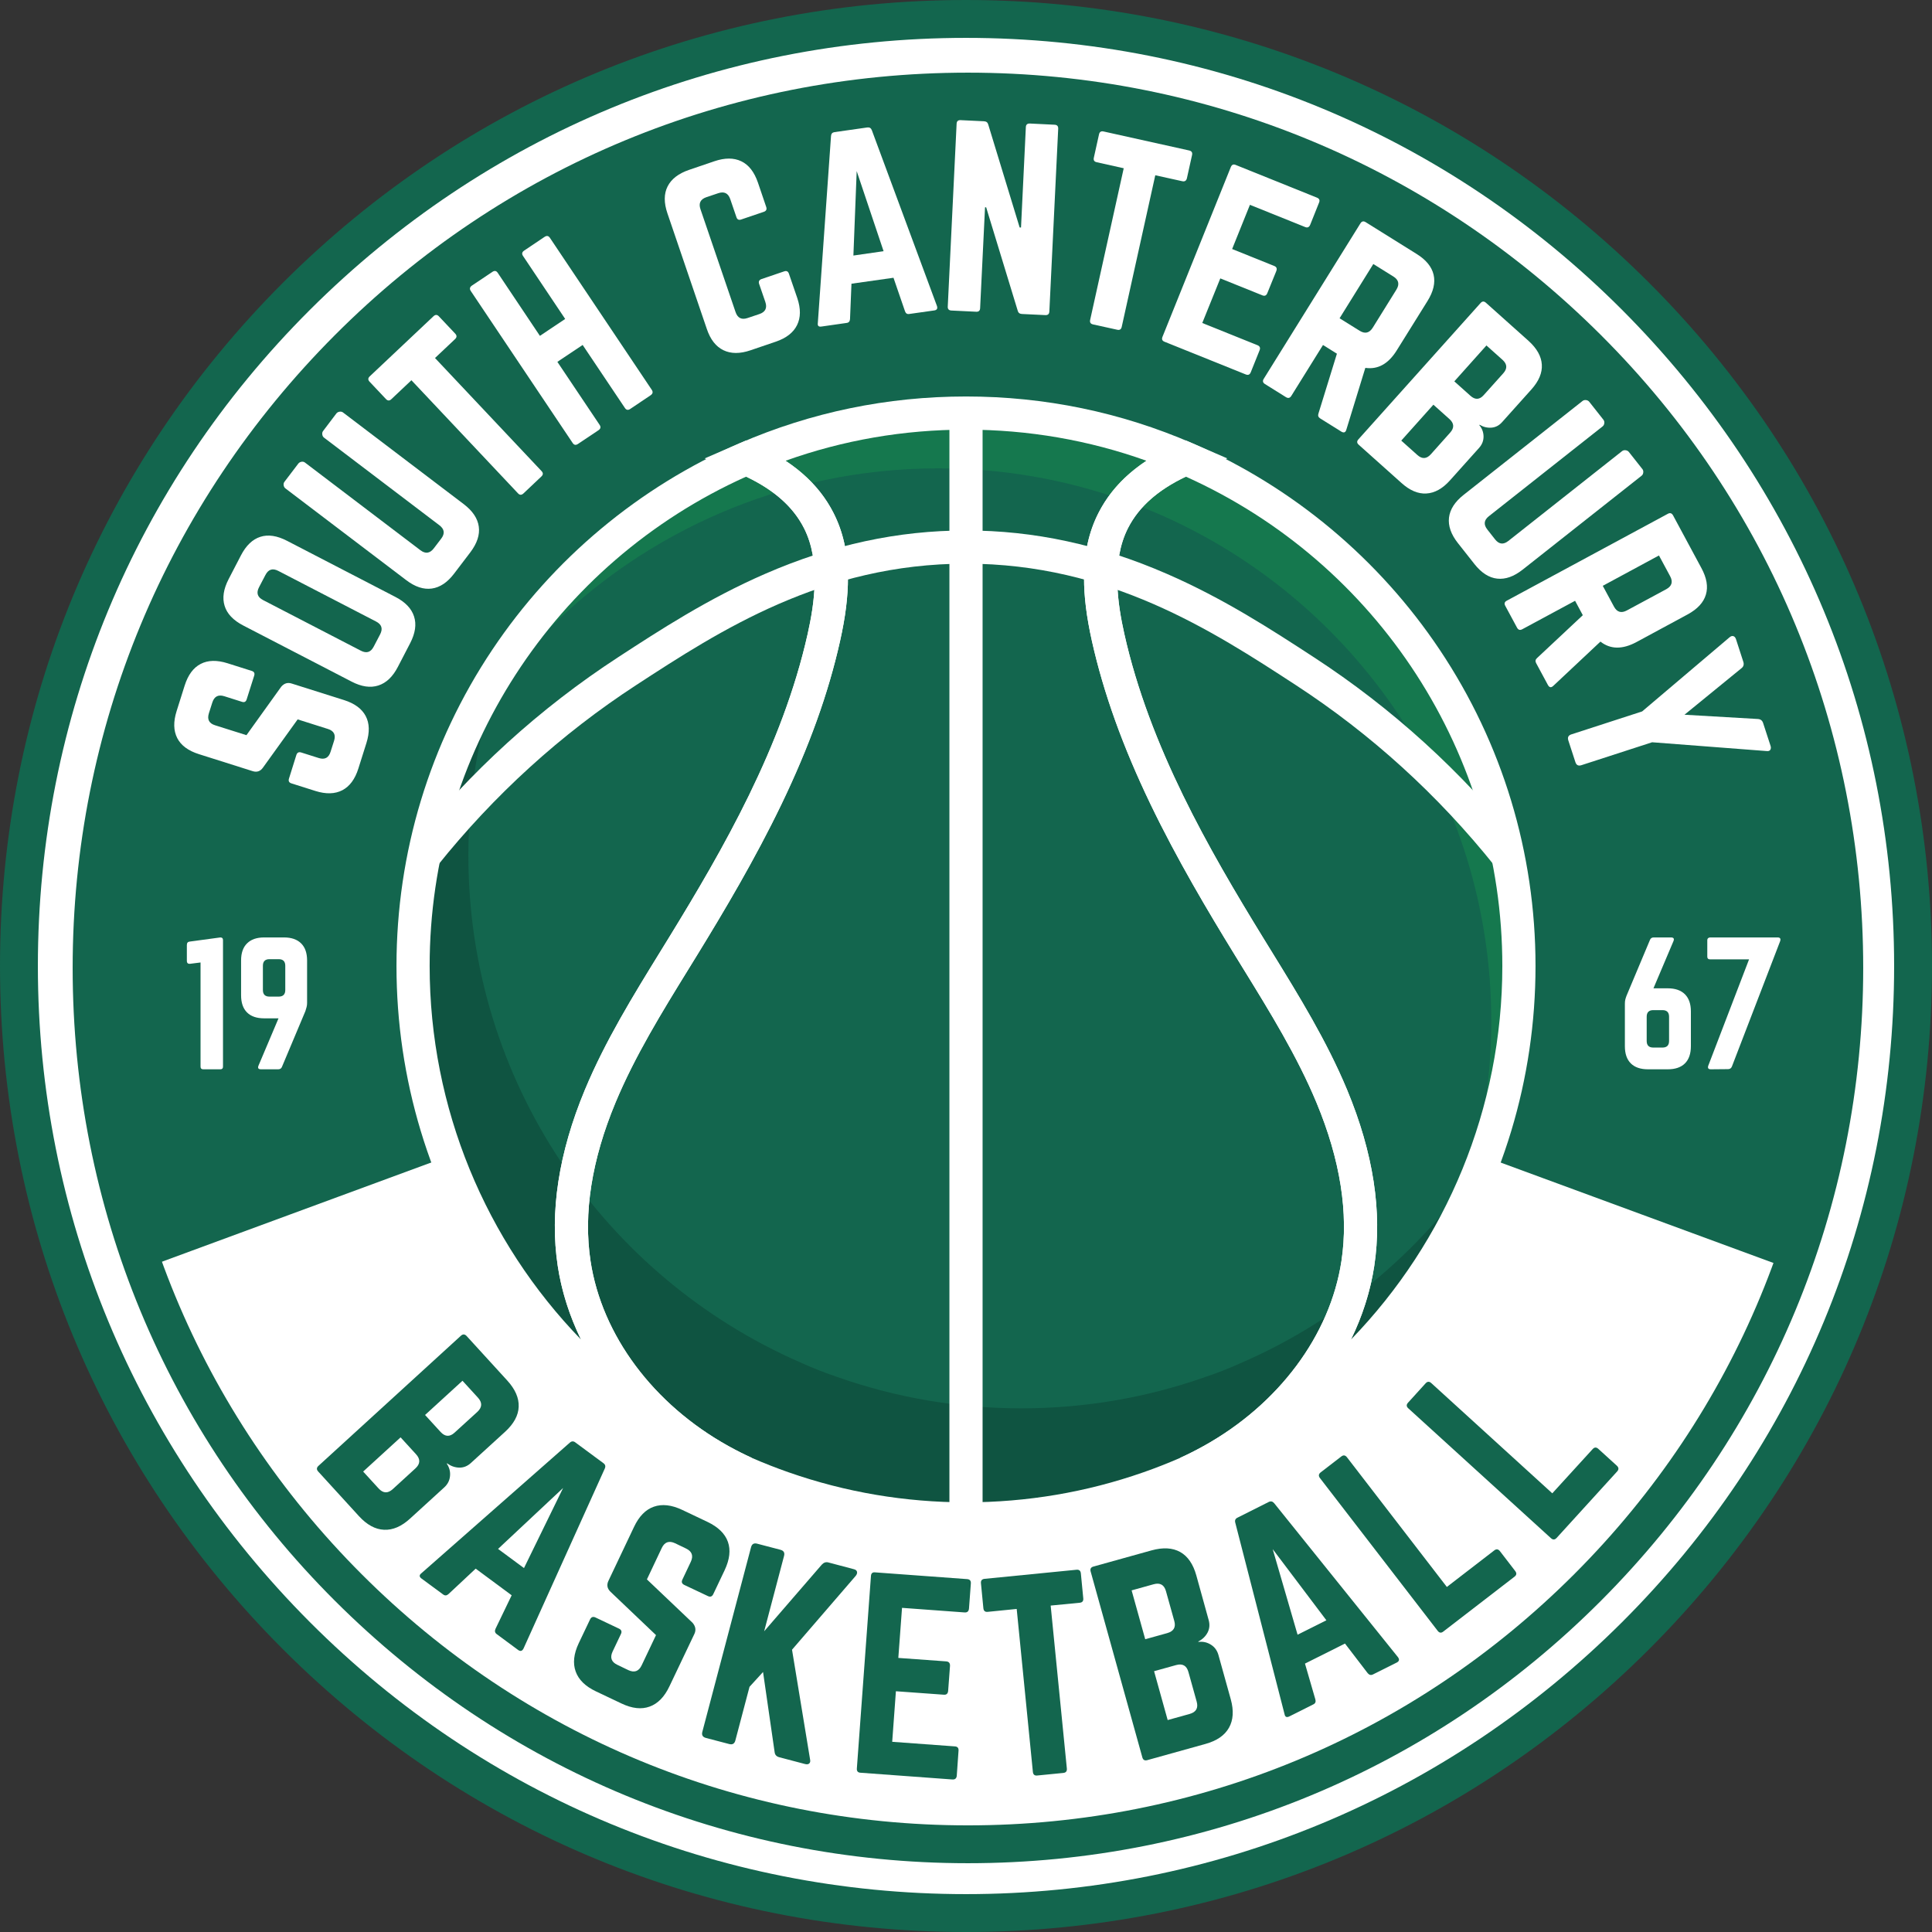 <svg xmlns="http://www.w3.org/2000/svg" xmlns:xlink="http://www.w3.org/1999/xlink" width="500" zoomAndPan="magnify" viewBox="0 0 375 375" height="500" preserveAspectRatio="xMidYMid meet" version="1.0"><rect x="0" y="0" width="375" height="375" fill="#333333" stroke="none"/><defs><filter x="0%" y="0%" width="100%" height="100%" id="2b96d78001"><feColorMatrix values="0 0 0 0 1 0 0 0 0 1 0 0 0 0 1 0 0 0 1 0" color-interpolation-filters="sRGB"/></filter><g/><clipPath id="f83b0bf7f5"><path d="M 79.699 79.699 L 295.301 79.699 L 295.301 295.301 L 79.699 295.301 Z M 79.699 79.699 " clip-rule="nonzero"/></clipPath><clipPath id="d3a8f6ae43"><path d="M 187.5 295.301 C 247.035 295.301 295.301 247.035 295.301 187.5 C 295.301 127.961 247.035 79.699 187.5 79.699 C 127.961 79.699 79.699 127.961 79.699 187.5 C 79.699 247.035 127.961 295.301 187.5 295.301 Z M 187.5 295.301 " clip-rule="nonzero"/></clipPath><mask id="f76d584f76"><g filter="url(#2b96d78001)"><rect x="-37.5" width="450" fill="#000000" y="-37.5" height="450" fill-opacity="0.8"/></g></mask><clipPath id="5b77e11724"><path d="M 0.801 0.16 L 206.961 0.16 L 206.961 160.961 L 0.801 160.961 Z M 0.801 0.16 " clip-rule="nonzero"/></clipPath><clipPath id="d05f3aacde"><rect x="0" width="207" y="0" height="161"/></clipPath><clipPath id="4320a4eb43"><path d="M 107 76.957 L 268 76.957 L 268 298.207 L 107 298.207 Z M 107 76.957 " clip-rule="nonzero"/></clipPath><clipPath id="2fe0b568cd"><path d="M 76.957 85 L 165 85 L 165 289 L 76.957 289 Z M 76.957 85 " clip-rule="nonzero"/></clipPath><clipPath id="42db4125e3"><path d="M 210 85 L 298.207 85 L 298.207 289 L 210 289 Z M 210 85 " clip-rule="nonzero"/></clipPath></defs><path fill="#ffffff" d="M 3.676 187.5 C 3.676 190.508 3.75 193.516 3.895 196.52 C 4.043 199.523 4.266 202.523 4.559 205.52 C 4.855 208.512 5.223 211.496 5.664 214.473 C 6.105 217.449 6.621 220.41 7.207 223.363 C 7.793 226.312 8.453 229.246 9.184 232.164 C 9.914 235.086 10.719 237.984 11.59 240.863 C 12.465 243.742 13.406 246.598 14.422 249.43 C 15.434 252.262 16.516 255.066 17.668 257.848 C 18.82 260.625 20.039 263.375 21.324 266.094 C 22.609 268.816 23.961 271.5 25.379 274.156 C 26.801 276.809 28.281 279.426 29.828 282.004 C 31.375 284.586 32.984 287.125 34.656 289.629 C 36.328 292.129 38.059 294.59 39.852 297.004 C 41.641 299.422 43.492 301.793 45.402 304.117 C 47.309 306.441 49.273 308.719 51.293 310.949 C 53.316 313.18 55.391 315.355 57.516 317.484 C 59.645 319.609 61.82 321.684 64.051 323.707 C 66.281 325.727 68.559 327.691 70.883 329.598 C 73.207 331.508 75.578 333.359 77.996 335.148 C 80.41 336.941 82.871 338.672 85.371 340.344 C 87.875 342.016 90.414 343.625 92.996 345.172 C 95.574 346.719 98.191 348.199 100.844 349.617 C 103.5 351.039 106.184 352.391 108.906 353.676 C 111.625 354.961 114.375 356.18 117.152 357.332 C 119.934 358.484 122.738 359.566 125.57 360.578 C 128.402 361.594 131.258 362.535 134.137 363.41 C 137.016 364.281 139.914 365.086 142.836 365.816 C 145.754 366.547 148.688 367.207 151.637 367.793 C 154.59 368.379 157.551 368.895 160.527 369.336 C 163.504 369.777 166.488 370.145 169.48 370.441 C 172.477 370.734 175.477 370.957 178.48 371.105 C 181.484 371.25 184.492 371.324 187.5 371.324 C 190.508 371.324 193.516 371.25 196.52 371.105 C 199.523 370.957 202.523 370.734 205.52 370.441 C 208.512 370.145 211.496 369.777 214.473 369.336 C 217.449 368.895 220.41 368.379 223.363 367.793 C 226.312 367.207 229.246 366.547 232.164 365.816 C 235.086 365.086 237.984 364.281 240.863 363.41 C 243.742 362.535 246.598 361.594 249.43 360.578 C 252.262 359.566 255.066 358.484 257.848 357.332 C 260.625 356.18 263.375 354.961 266.094 353.676 C 268.816 352.391 271.5 351.039 274.156 349.617 C 276.809 348.199 279.426 346.719 282.004 345.172 C 284.586 343.625 287.125 342.016 289.629 340.344 C 292.129 338.672 294.59 336.941 297.004 335.148 C 299.422 333.359 301.793 331.508 304.117 329.598 C 306.441 327.691 308.719 325.727 310.949 323.707 C 313.18 321.684 315.355 319.609 317.484 317.484 C 319.609 315.355 321.684 313.18 323.707 310.949 C 325.727 308.719 327.691 306.441 329.598 304.117 C 331.508 301.793 333.359 299.422 335.148 297.004 C 336.941 294.59 338.672 292.129 340.344 289.629 C 342.016 287.125 343.625 284.586 345.172 282.004 C 346.719 279.426 348.199 276.809 349.621 274.156 C 351.039 271.5 352.391 268.816 353.676 266.094 C 354.961 263.375 356.18 260.625 357.332 257.848 C 358.484 255.066 359.566 252.262 360.578 249.43 C 361.594 246.598 362.535 243.742 363.41 240.863 C 364.281 237.984 365.086 235.086 365.816 232.164 C 366.547 229.246 367.207 226.312 367.793 223.363 C 368.379 220.41 368.895 217.449 369.336 214.473 C 369.777 211.496 370.145 208.512 370.441 205.52 C 370.734 202.523 370.957 199.523 371.105 196.52 C 371.25 193.516 371.324 190.508 371.324 187.5 C 371.324 184.492 371.25 181.484 371.105 178.48 C 370.957 175.477 370.734 172.477 370.441 169.48 C 370.145 166.488 369.777 163.504 369.336 160.527 C 368.895 157.551 368.379 154.59 367.793 151.637 C 367.207 148.688 366.547 145.754 365.816 142.836 C 365.086 139.914 364.281 137.016 363.41 134.137 C 362.535 131.258 361.594 128.402 360.578 125.57 C 359.566 122.738 358.484 119.934 357.332 117.152 C 356.18 114.375 354.961 111.625 353.676 108.906 C 352.391 106.184 351.039 103.5 349.621 100.844 C 348.199 98.191 346.719 95.574 345.172 92.996 C 343.625 90.414 342.016 87.875 340.344 85.371 C 338.672 82.871 336.941 80.41 335.148 77.996 C 333.359 75.578 331.508 73.207 329.598 70.883 C 327.691 68.559 325.727 66.281 323.707 64.051 C 321.684 61.82 319.609 59.645 317.484 57.516 C 315.355 55.391 313.18 53.316 310.949 51.293 C 308.719 49.273 306.441 47.309 304.117 45.402 C 301.793 43.492 299.422 41.641 297.004 39.852 C 294.59 38.059 292.129 36.328 289.629 34.656 C 287.125 32.984 284.586 31.375 282.004 29.828 C 279.426 28.281 276.809 26.801 274.156 25.379 C 271.5 23.961 268.816 22.609 266.094 21.324 C 263.375 20.039 260.625 18.82 257.848 17.668 C 255.066 16.516 252.262 15.434 249.43 14.422 C 246.598 13.406 243.742 12.465 240.863 11.59 C 237.984 10.719 235.086 9.914 232.164 9.184 C 229.246 8.453 226.312 7.793 223.363 7.207 C 220.41 6.621 217.449 6.105 214.473 5.664 C 211.496 5.223 208.512 4.855 205.52 4.559 C 202.523 4.266 199.523 4.043 196.52 3.895 C 193.516 3.75 190.508 3.676 187.5 3.676 C 184.492 3.676 181.484 3.75 178.48 3.895 C 175.477 4.043 172.477 4.266 169.48 4.559 C 166.488 4.855 163.504 5.223 160.527 5.664 C 157.551 6.105 154.59 6.621 151.637 7.207 C 148.688 7.793 145.754 8.453 142.836 9.184 C 139.914 9.914 137.016 10.719 134.137 11.59 C 131.258 12.465 128.402 13.406 125.57 14.422 C 122.738 15.434 119.934 16.516 117.152 17.668 C 114.375 18.82 111.625 20.039 108.906 21.324 C 106.184 22.609 103.5 23.961 100.844 25.379 C 98.191 26.801 95.574 28.281 92.996 29.828 C 90.414 31.375 87.875 32.984 85.371 34.656 C 82.871 36.328 80.41 38.059 77.996 39.852 C 75.578 41.641 73.207 43.492 70.883 45.402 C 68.559 47.309 66.281 49.273 64.051 51.293 C 61.82 53.316 59.645 55.391 57.516 57.516 C 55.391 59.645 53.316 61.82 51.293 64.051 C 49.273 66.281 47.309 68.559 45.402 70.883 C 43.492 73.207 41.641 75.578 39.852 77.996 C 38.059 80.41 36.328 82.871 34.656 85.371 C 32.984 87.875 31.375 90.414 29.828 92.996 C 28.281 95.574 26.801 98.191 25.379 100.844 C 23.961 103.5 22.609 106.184 21.324 108.906 C 20.039 111.625 18.82 114.375 17.668 117.152 C 16.516 119.934 15.434 122.738 14.422 125.57 C 13.406 128.402 12.465 131.258 11.59 134.137 C 10.719 137.016 9.914 139.914 9.184 142.836 C 8.453 145.754 7.793 148.688 7.207 151.637 C 6.621 154.59 6.105 157.551 5.664 160.527 C 5.223 163.504 4.855 166.488 4.559 169.48 C 4.266 172.477 4.043 175.477 3.895 178.48 C 3.75 181.484 3.676 184.492 3.676 187.5 Z M 3.676 187.5 " fill-opacity="1" fill-rule="nonzero"/><path fill="#13664e" d="M 187.5 375 C 237.602 375 284.699 355.5 320.102 320.102 C 355.5 284.699 375 237.602 375 187.5 C 375 137.398 355.5 90.301 320.102 54.898 C 284.699 19.5 237.602 0 187.5 0 C 137.398 0 90.301 19.5 54.898 54.898 C 19.5 90.301 0 137.398 0 187.5 C 0 237.602 19.5 284.699 54.898 320.102 C 90.301 355.5 137.398 375 187.5 375 Z M 187.5 7.352 C 235.648 7.352 280.875 26.102 314.852 60.148 C 348.824 94.199 367.648 139.352 367.648 187.5 C 367.648 235.648 348.898 280.875 314.852 314.852 C 280.801 348.824 235.574 367.648 187.5 367.648 C 139.426 367.648 94.125 348.898 60.148 314.852 C 26.176 280.801 7.352 235.574 7.352 187.5 C 7.352 139.352 26.102 94.125 60.148 60.148 C 94.199 26.176 139.352 7.352 187.5 7.352 Z M 187.5 7.352 " fill-opacity="1" fill-rule="nonzero"/><path fill="#13664e" d="M 187.426 187.426 L 27.824 246.227 C 21.074 227.926 17.398 208.199 17.398 187.574 C 17.398 93.676 93.523 17.477 187.5 17.477 C 281.477 17.477 357.602 93.602 357.602 187.5 C 357.602 208.125 353.926 227.926 347.176 246.227 Z M 187.426 187.426 " fill-opacity="1" fill-rule="nonzero"/><path fill="#13664e" d="M 187.875 361.648 C 234.301 361.648 277.949 343.574 310.727 310.727 C 343.5 277.875 361.648 234.301 361.648 187.875 C 361.648 141.449 343.574 97.801 310.727 65.023 C 277.875 32.25 234.301 14.102 187.875 14.102 C 141.449 14.102 97.801 32.176 65.023 65.023 C 32.25 97.875 14.102 141.449 14.102 187.875 C 14.102 234.301 32.176 277.949 65.023 310.727 C 97.875 343.5 141.449 361.648 187.875 361.648 Z M 187.875 21.449 C 232.352 21.449 274.125 38.773 305.551 70.199 C 336.977 101.625 354.301 143.398 354.301 187.875 C 354.301 232.352 336.977 274.125 305.551 305.551 C 274.125 336.977 232.352 354.301 187.875 354.301 C 143.398 354.301 101.625 336.977 70.199 305.551 C 38.773 274.125 21.449 232.352 21.449 187.875 C 21.449 143.398 38.773 101.625 70.199 70.199 C 101.625 38.773 143.398 21.449 187.875 21.449 Z M 187.875 21.449 " fill-opacity="1" fill-rule="nonzero"/><path fill="#ffffff" d="M 98.699 187.5 C 98.699 188.953 98.734 190.406 98.809 191.855 C 98.879 193.309 98.984 194.758 99.129 196.203 C 99.27 197.648 99.449 199.094 99.66 200.531 C 99.875 201.969 100.121 203.398 100.406 204.824 C 100.691 206.25 101.008 207.668 101.359 209.078 C 101.715 210.488 102.102 211.887 102.523 213.277 C 102.945 214.668 103.402 216.047 103.891 217.414 C 104.379 218.785 104.902 220.141 105.461 221.48 C 106.016 222.824 106.605 224.152 107.227 225.469 C 107.848 226.781 108.5 228.078 109.184 229.359 C 109.871 230.641 110.586 231.906 111.332 233.152 C 112.082 234.398 112.859 235.625 113.664 236.836 C 114.473 238.043 115.309 239.23 116.176 240.398 C 117.039 241.566 117.934 242.711 118.855 243.836 C 119.777 244.957 120.727 246.059 121.703 247.133 C 122.68 248.211 123.68 249.262 124.707 250.293 C 125.738 251.32 126.789 252.32 127.867 253.297 C 128.941 254.273 130.043 255.223 131.164 256.145 C 132.289 257.066 133.434 257.961 134.602 258.824 C 135.77 259.691 136.957 260.527 138.164 261.336 C 139.375 262.141 140.602 262.918 141.848 263.668 C 143.094 264.414 144.359 265.129 145.641 265.816 C 146.922 266.5 148.219 267.152 149.531 267.773 C 150.848 268.395 152.176 268.984 153.52 269.539 C 154.859 270.098 156.215 270.621 157.586 271.109 C 158.953 271.598 160.332 272.055 161.723 272.477 C 163.113 272.898 164.512 273.285 165.922 273.641 C 167.332 273.992 168.75 274.309 170.176 274.594 C 171.602 274.879 173.031 275.125 174.469 275.34 C 175.906 275.551 177.352 275.73 178.797 275.871 C 180.242 276.016 181.691 276.121 183.145 276.191 C 184.594 276.266 186.047 276.301 187.5 276.301 C 188.953 276.301 190.406 276.266 191.855 276.191 C 193.309 276.121 194.758 276.016 196.203 275.871 C 197.648 275.73 199.094 275.551 200.531 275.34 C 201.969 275.125 203.398 274.879 204.824 274.594 C 206.25 274.309 207.668 273.992 209.078 273.641 C 210.488 273.285 211.887 272.898 213.277 272.477 C 214.668 272.055 216.047 271.598 217.414 271.109 C 218.785 270.621 220.141 270.098 221.48 269.539 C 222.824 268.984 224.152 268.395 225.469 267.773 C 226.781 267.152 228.078 266.5 229.359 265.816 C 230.641 265.129 231.906 264.414 233.152 263.668 C 234.398 262.918 235.625 262.141 236.836 261.336 C 238.043 260.527 239.23 259.691 240.398 258.824 C 241.566 257.961 242.711 257.066 243.836 256.145 C 244.957 255.223 246.059 254.273 247.133 253.297 C 248.211 252.32 249.262 251.32 250.293 250.293 C 251.32 249.262 252.32 248.211 253.297 247.133 C 254.273 246.059 255.223 244.957 256.145 243.836 C 257.066 242.711 257.961 241.566 258.824 240.398 C 259.691 239.23 260.527 238.043 261.336 236.836 C 262.141 235.625 262.918 234.398 263.668 233.152 C 264.414 231.906 265.129 230.641 265.816 229.359 C 266.5 228.078 267.152 226.781 267.773 225.469 C 268.395 224.152 268.984 222.824 269.539 221.48 C 270.098 220.141 270.621 218.785 271.109 217.414 C 271.598 216.047 272.055 214.668 272.477 213.277 C 272.898 211.887 273.285 210.488 273.641 209.078 C 273.992 207.668 274.309 206.25 274.594 204.824 C 274.879 203.398 275.125 201.969 275.34 200.531 C 275.551 199.094 275.73 197.648 275.871 196.203 C 276.016 194.758 276.121 193.309 276.191 191.855 C 276.266 190.406 276.301 188.953 276.301 187.5 C 276.301 186.047 276.266 184.594 276.191 183.145 C 276.121 181.691 276.016 180.242 275.871 178.797 C 275.73 177.352 275.551 175.906 275.34 174.469 C 275.125 173.031 274.879 171.602 274.594 170.176 C 274.309 168.75 273.992 167.332 273.641 165.922 C 273.285 164.512 272.898 163.113 272.477 161.723 C 272.055 160.332 271.598 158.953 271.109 157.586 C 270.621 156.215 270.098 154.859 269.539 153.52 C 268.984 152.176 268.395 150.848 267.773 149.531 C 267.152 148.219 266.5 146.922 265.816 145.641 C 265.129 144.359 264.414 143.094 263.668 141.848 C 262.918 140.602 262.141 139.375 261.336 138.164 C 260.527 136.957 259.691 135.77 258.824 134.602 C 257.961 133.434 257.066 132.289 256.145 131.164 C 255.223 130.043 254.273 128.941 253.297 127.867 C 252.32 126.789 251.32 125.738 250.293 124.707 C 249.262 123.68 248.211 122.68 247.133 121.703 C 246.059 120.727 244.957 119.777 243.836 118.855 C 242.711 117.934 241.566 117.039 240.398 116.176 C 239.23 115.309 238.043 114.473 236.836 113.664 C 235.625 112.859 234.398 112.082 233.152 111.332 C 231.906 110.586 230.641 109.871 229.359 109.184 C 228.078 108.5 226.781 107.848 225.469 107.227 C 224.152 106.605 222.824 106.016 221.48 105.461 C 220.141 104.902 218.785 104.379 217.414 103.891 C 216.047 103.402 214.668 102.945 213.277 102.523 C 211.887 102.102 210.488 101.715 209.078 101.359 C 207.668 101.008 206.25 100.691 204.824 100.406 C 203.398 100.121 201.969 99.875 200.531 99.66 C 199.094 99.449 197.648 99.27 196.203 99.129 C 194.758 98.984 193.309 98.879 191.855 98.809 C 190.406 98.734 188.953 98.699 187.5 98.699 C 186.047 98.699 184.594 98.734 183.145 98.809 C 181.691 98.879 180.242 98.984 178.797 99.129 C 177.352 99.27 175.906 99.449 174.469 99.66 C 173.031 99.875 171.602 100.121 170.176 100.406 C 168.75 100.691 167.332 101.008 165.922 101.359 C 164.512 101.715 163.113 102.102 161.723 102.523 C 160.332 102.945 158.953 103.402 157.586 103.891 C 156.215 104.379 154.859 104.902 153.52 105.461 C 152.176 106.016 150.848 106.605 149.531 107.227 C 148.219 107.848 146.922 108.5 145.641 109.184 C 144.359 109.871 143.094 110.586 141.848 111.332 C 140.602 112.082 139.375 112.859 138.164 113.664 C 136.957 114.473 135.77 115.309 134.602 116.176 C 133.434 117.039 132.289 117.934 131.164 118.855 C 130.043 119.777 128.941 120.727 127.867 121.703 C 126.789 122.68 125.738 123.68 124.707 124.707 C 123.68 125.738 122.68 126.789 121.703 127.867 C 120.727 128.941 119.777 130.043 118.855 131.164 C 117.934 132.289 117.039 133.434 116.176 134.602 C 115.309 135.77 114.473 136.957 113.664 138.164 C 112.859 139.375 112.082 140.602 111.332 141.848 C 110.586 143.094 109.871 144.359 109.184 145.641 C 108.5 146.922 107.848 148.219 107.227 149.531 C 106.605 150.848 106.016 152.176 105.461 153.52 C 104.902 154.859 104.379 156.215 103.891 157.586 C 103.402 158.953 102.945 160.332 102.523 161.723 C 102.102 163.113 101.715 164.512 101.359 165.922 C 101.008 167.332 100.691 168.75 100.406 170.176 C 100.121 171.602 99.875 173.031 99.66 174.469 C 99.449 175.906 99.27 177.352 99.129 178.797 C 98.984 180.242 98.879 181.691 98.809 183.145 C 98.734 184.594 98.699 186.047 98.699 187.5 Z M 98.699 187.5 " fill-opacity="1" fill-rule="nonzero"/><path fill="#13664e" d="M 187.5 279.977 C 238.5 279.977 279.977 238.5 279.977 187.5 C 279.977 136.5 238.5 95.023 187.5 95.023 C 136.5 95.023 95.023 136.5 95.023 187.5 C 95.023 238.5 136.5 279.977 187.5 279.977 Z M 187.5 102.375 C 234.449 102.375 272.625 140.551 272.625 187.5 C 272.625 234.449 234.449 272.625 187.5 272.625 C 140.551 272.625 102.375 234.449 102.375 187.5 C 102.375 140.551 140.551 102.375 187.5 102.375 Z M 187.5 102.375 " fill-opacity="1" fill-rule="nonzero"/><g clip-path="url(#f83b0bf7f5)"><g clip-path="url(#d3a8f6ae43)"><path fill="#ffffff" d="M 295.301 295.301 L 79.699 295.301 L 79.699 79.699 L 295.301 79.699 Z M 295.301 295.301 " fill-opacity="1" fill-rule="nonzero"/></g></g><path fill="#ffffff" d="M 168.719 241.258 C 167.355 240.805 166.012 240.277 164.734 239.695 L 166.113 236.676 C 167.281 237.211 168.512 237.695 169.766 238.109 Z M 168.719 241.258 " fill-opacity="1" fill-rule="nonzero"/><path fill="#ffffff" d="M 206.277 241.258 L 205.234 238.109 C 206.484 237.695 207.715 237.211 208.887 236.676 L 210.266 239.695 C 208.984 240.277 207.645 240.805 206.277 241.258 Z M 206.277 241.258 " fill-opacity="1" fill-rule="nonzero"/><path fill="#13664e" d="M 230.152 88.988 C 217.078 83.316 202.656 80.176 187.5 80.176 C 172.344 80.176 157.922 83.316 144.848 88.988 C 106.797 105.484 80.176 143.383 80.176 187.5 C 80.176 231.523 106.684 269.355 144.609 285.91 C 144.617 285.914 144.625 285.918 144.633 285.918 C 147.051 287.023 149.527 287.992 152.051 288.828 C 152.055 288.832 152.059 288.832 152.062 288.832 C 163.156 292.715 175.082 294.824 187.5 294.824 C 199.918 294.824 211.84 292.715 222.934 288.832 C 222.938 288.832 222.945 288.832 222.949 288.828 C 225.469 287.992 227.945 287.023 230.367 285.918 C 230.375 285.914 230.383 285.914 230.391 285.91 C 268.316 269.355 294.824 231.523 294.824 187.5 C 294.824 143.383 268.203 105.484 230.152 88.988 Z M 230.152 88.988 " fill-opacity="1" fill-rule="nonzero"/><g mask="url(#f76d584f76)"><g transform="matrix(1, 0, 0, 1, 88, 80)"><g clip-path="url(#d05f3aacde)"><g clip-path="url(#5b77e11724)"><path fill="#157d4e" d="M 192.719 160.719 C 198.34 147.688 201.457 133.324 201.457 118.23 C 201.457 74.117 174.836 36.215 136.785 19.719 C 123.711 14.051 109.289 10.906 94.133 10.906 C 78.977 10.906 64.555 14.051 51.48 19.719 C 30.133 28.973 12.387 44.965 0.918 65.008 C 11.73 39.957 31.816 19.84 56.848 8.988 C 69.922 3.316 84.344 0.176 99.5 0.176 C 114.656 0.176 129.078 3.316 142.152 8.988 C 180.203 25.484 206.824 63.383 206.824 107.5 C 206.824 126.863 201.695 145.031 192.719 160.719 Z M 192.719 160.719 " fill-opacity="1" fill-rule="nonzero"/></g></g></g></g><path fill="#0f5441" d="M 288.309 224.398 C 278.219 251.961 257.145 274.23 230.391 285.906 C 230.383 285.914 230.375 285.914 230.367 285.918 C 229.156 286.469 227.934 286.988 226.695 287.473 C 225.461 287.961 224.207 288.41 222.949 288.828 C 222.941 288.832 222.938 288.832 222.934 288.832 C 211.84 292.715 199.914 294.82 187.5 294.82 C 175.082 294.82 163.156 292.715 152.062 288.832 C 152.059 288.832 152.055 288.832 152.051 288.828 C 150.789 288.41 149.539 287.957 148.301 287.473 C 147.066 286.988 145.84 286.469 144.633 285.918 C 144.625 285.914 144.617 285.91 144.609 285.906 C 106.684 269.355 80.176 231.523 80.176 187.5 C 80.176 165.977 86.512 145.934 97.422 129.133 C 93.207 140.637 90.91 153.066 90.91 166.035 C 90.91 210.059 117.418 247.891 155.344 264.445 C 155.352 264.449 155.355 264.453 155.363 264.453 C 156.574 265.008 157.801 265.523 159.035 266.008 C 160.273 266.496 161.523 266.945 162.785 267.363 C 162.789 267.367 162.793 267.367 162.797 267.371 C 173.891 271.25 185.816 273.359 198.23 273.359 C 210.648 273.359 222.574 271.25 233.668 267.371 C 233.672 267.367 233.676 267.367 233.68 267.363 C 234.941 266.945 236.191 266.496 237.43 266.008 C 238.664 265.523 239.891 265.008 241.102 264.453 C 241.109 264.449 241.113 264.449 241.121 264.445 C 260.504 255.984 276.906 241.965 288.309 224.398 Z M 288.309 224.398 " fill-opacity="1" fill-rule="nonzero"/><g clip-path="url(#4320a4eb43)"><path fill="#ffffff" d="M 187.5 298.043 C 175.035 298.043 162.805 295.984 151.141 291.922 L 151.137 291.922 L 150.988 291.867 C 148.418 290.969 145.848 289.961 143.355 288.875 C 143.312 288.855 143.27 288.836 143.227 288.816 C 141.535 288.039 139.859 287.195 138.254 286.305 C 130.582 282.043 123.789 276.211 118.609 269.434 C 113.102 262.223 109.523 254.031 108.262 245.75 C 106.664 235.273 108.438 223.762 113.523 211.539 C 117.473 202.059 122.895 193.266 128.137 184.758 C 128.707 183.832 129.277 182.906 129.844 181.984 C 140.297 164.957 151.859 144.953 156.77 123.035 C 158.043 117.336 159.355 109.012 156.059 102.516 C 153.809 98.086 149.723 94.625 143.559 91.938 L 136.777 88.98 L 143.566 86.035 C 157.453 80.012 172.234 76.957 187.5 76.957 C 202.766 76.957 217.547 80.012 231.434 86.035 L 238.223 88.98 L 231.438 91.938 C 225.277 94.625 221.188 98.086 218.938 102.516 C 215.641 109.012 216.957 117.34 218.23 123.035 C 223.137 144.957 234.703 164.957 245.156 181.984 C 245.723 182.91 246.293 183.836 246.863 184.758 C 252.105 193.266 257.527 202.062 261.473 211.539 C 266.562 223.762 268.336 235.273 266.738 245.754 C 265.477 254.035 261.898 262.223 256.387 269.434 C 251.207 276.211 244.418 282.047 236.746 286.305 C 235.137 287.195 233.465 288.043 231.773 288.816 C 231.73 288.836 231.691 288.855 231.648 288.875 C 229.152 289.961 226.582 290.973 224.012 291.871 L 223.855 291.922 C 212.195 295.984 199.965 298.043 187.5 298.043 Z M 152.992 285.746 L 152.996 285.75 L 153.129 285.793 C 164.148 289.648 175.711 291.602 187.5 291.602 C 199.289 291.602 210.852 289.648 221.871 285.793 L 222.008 285.746 C 224.375 284.918 226.738 283.988 229.031 282.988 L 229.051 282.98 C 230.605 282.27 232.145 281.492 233.621 280.672 C 248.18 272.59 258.18 259.172 260.371 244.781 C 261.789 235.484 260.16 225.133 255.527 214.012 C 251.777 205.004 246.492 196.43 241.383 188.137 C 240.809 187.211 240.238 186.281 239.668 185.352 C 234.473 176.891 228.469 166.797 223.328 156.121 C 217.934 144.914 214.211 134.551 211.945 124.441 C 210.898 119.758 210.398 115.734 210.414 112.137 C 210.438 107.344 211.348 103.242 213.195 99.598 C 215.238 95.578 218.316 92.219 222.527 89.434 C 211.328 85.426 199.578 83.395 187.5 83.395 C 175.422 83.395 163.668 85.426 152.469 89.434 C 156.68 92.219 159.758 95.578 161.801 99.598 C 163.652 103.242 164.562 107.344 164.586 112.137 C 164.602 115.734 164.102 119.758 163.051 124.441 C 160.789 134.551 157.066 144.914 151.672 156.121 C 146.531 166.797 140.527 176.891 135.332 185.352 C 134.762 186.281 134.191 187.207 133.617 188.137 C 128.504 196.43 123.219 205.004 119.469 214.012 C 114.84 225.129 113.211 235.484 114.625 244.781 C 116.816 259.172 126.82 272.59 141.379 280.672 C 142.855 281.492 144.391 282.27 145.949 282.98 L 145.965 282.988 C 148.262 283.988 150.625 284.918 152.992 285.746 Z M 152.992 285.746 " fill-opacity="1" fill-rule="nonzero"/></g><g clip-path="url(#2fe0b568cd)"><path fill="#ffffff" d="M 143.32 288.859 C 133.633 284.633 124.602 279.027 116.473 272.207 C 108.398 265.43 101.34 257.551 95.492 248.793 C 83.367 230.625 76.957 209.43 76.957 187.5 C 76.957 165.52 83.391 144.289 95.566 126.094 C 101.434 117.324 108.52 109.441 116.625 102.664 C 124.781 95.844 133.848 90.246 143.566 86.035 L 144.852 85.477 L 146.137 86.035 C 153.723 89.348 158.848 93.781 161.801 99.598 C 163.652 103.242 164.562 107.344 164.586 112.137 C 164.602 115.734 164.102 119.758 163.051 124.441 C 160.789 134.551 157.066 144.914 151.672 156.121 C 146.531 166.797 140.527 176.891 135.332 185.352 C 134.762 186.281 134.191 187.207 133.617 188.137 C 128.504 196.43 123.219 205.004 119.469 214.012 L 116.496 212.773 L 119.469 214.012 C 114.84 225.129 113.211 235.484 114.625 244.781 C 116.816 259.172 126.82 272.59 141.379 280.672 C 142.855 281.492 144.391 282.27 145.949 282.98 Z M 144.828 92.516 C 107.461 109.32 83.395 146.445 83.395 187.5 C 83.395 215.086 94.281 240.922 112.77 260 C 110.527 255.398 108.996 250.59 108.262 245.75 C 106.664 235.27 108.438 223.762 113.523 211.539 C 117.473 202.059 122.895 193.266 128.137 184.758 C 128.707 183.832 129.277 182.906 129.844 181.984 C 140.297 164.957 151.859 144.953 156.77 123.035 C 158.043 117.336 159.359 109.012 156.059 102.516 C 153.969 98.398 150.289 95.117 144.828 92.516 Z M 144.828 92.516 " fill-opacity="1" fill-rule="nonzero"/></g><g clip-path="url(#42db4125e3)"><path fill="#ffffff" d="M 231.676 288.859 L 229.051 282.98 C 230.605 282.27 232.145 281.492 233.621 280.672 C 248.18 272.59 258.18 259.172 260.371 244.781 C 261.789 235.484 260.16 225.133 255.527 214.012 C 251.777 205.008 246.492 196.43 241.379 188.137 C 240.809 187.211 240.234 186.281 239.668 185.352 C 234.469 176.891 228.465 166.801 223.328 156.121 C 217.934 144.914 214.211 134.551 211.945 124.441 C 210.898 119.758 210.398 115.734 210.414 112.141 C 210.438 107.344 211.348 103.242 213.195 99.602 C 216.152 93.781 221.277 89.348 228.863 86.035 L 230.148 85.477 L 231.43 86.035 C 241.152 90.246 250.215 95.844 258.375 102.668 C 266.477 109.445 273.562 117.328 279.434 126.098 C 291.605 144.289 298.043 165.52 298.043 187.5 C 298.043 209.43 291.633 230.625 279.504 248.793 C 273.66 257.551 266.602 265.43 258.527 272.207 C 250.398 279.027 241.363 284.633 231.676 288.859 Z M 230.172 92.516 C 224.711 95.117 221.031 98.398 218.938 102.516 C 215.641 109.012 216.953 117.336 218.23 123.035 C 223.137 144.957 234.699 164.957 245.152 181.984 C 245.723 182.91 246.293 183.832 246.863 184.758 C 252.105 193.266 257.527 202.059 261.473 211.539 C 266.562 223.762 268.332 235.273 266.738 245.75 C 266 250.59 264.473 255.398 262.227 260 C 280.719 240.926 291.602 215.09 291.602 187.5 C 291.602 146.445 267.539 109.32 230.172 92.516 Z M 230.172 92.516 " fill-opacity="1" fill-rule="nonzero"/></g><path fill="#ffffff" d="M 184.281 80.176 L 190.719 80.176 L 190.719 294.824 L 184.281 294.824 Z M 184.281 80.176 " fill-opacity="1" fill-rule="nonzero"/><path fill="#ffffff" d="M 290.18 168.145 C 279.133 154.32 266.113 142.48 251.484 132.953 C 235.379 122.461 215.332 109.406 187.5 109.406 C 159.668 109.406 139.621 122.461 123.516 132.953 C 108.887 142.48 95.867 154.32 84.82 168.145 L 79.789 164.125 C 91.266 149.762 104.793 137.457 120 127.555 C 128.168 122.234 137.426 116.207 148.52 111.379 C 161.523 105.719 174.277 102.965 187.5 102.965 C 200.723 102.965 213.473 105.719 226.48 111.379 C 237.574 116.207 246.832 122.234 254.996 127.555 C 270.203 137.457 283.734 149.762 295.211 164.125 Z M 290.18 168.145 " fill-opacity="1" fill-rule="nonzero"/><g fill="#13664e" fill-opacity="1"><g transform="translate(59.598, 283.254)"><g><path d="M 38.438 -5.344 L 31.812 0.703 C 31.133 1.328 30.375 1.629 29.531 1.609 C 28.688 1.586 27.91 1.312 27.203 0.781 L 27.125 0.844 C 27.625 1.582 27.832 2.379 27.75 3.234 C 27.676 4.098 27.301 4.836 26.625 5.453 L 20 11.5 C 18.332 13.031 16.645 13.754 14.938 13.672 C 13.238 13.598 11.613 12.711 10.062 11.016 L 2.172 2.375 C 1.816 1.988 1.832 1.617 2.219 1.266 L 29.859 -23.984 C 30.242 -24.336 30.613 -24.32 30.969 -23.938 L 38.859 -15.297 C 40.41 -13.598 41.148 -11.898 41.078 -10.203 C 41.016 -8.516 40.133 -6.895 38.438 -5.344 Z M 28.625 -5.172 L 33.047 -9.203 C 34.004 -10.086 34.047 -11.008 33.172 -11.969 L 30.172 -15.25 L 22.906 -8.609 L 25.906 -5.328 C 26.781 -4.367 27.688 -4.316 28.625 -5.172 Z M 16.641 5.781 L 21.031 1.766 C 21.988 0.891 22.031 -0.023 21.156 -0.984 L 18.156 -4.266 L 10.891 2.375 L 13.891 5.656 C 14.766 6.613 15.68 6.656 16.641 5.781 Z M 16.641 5.781 "/></g></g></g><g fill="#13664e" fill-opacity="1"><g transform="translate(79.705, 304.832)"><g><path d="M 20.859 15.422 L 16.703 12.344 C 16.359 12.094 16.281 11.754 16.469 11.328 L 19.609 4.812 L 12.625 -0.359 L 7.344 4.578 C 7 4.891 6.656 4.914 6.312 4.656 L 2.109 1.562 C 1.641 1.219 1.641 0.867 2.109 0.516 L 30.891 -24.812 C 31.242 -25.125 31.602 -25.141 31.969 -24.859 L 37.422 -20.828 C 37.785 -20.566 37.875 -20.223 37.688 -19.797 L 21.906 15.156 C 21.645 15.656 21.297 15.742 20.859 15.422 Z M 22 -0.469 L 29.594 -16.016 L 16.969 -4.188 Z M 22 -0.469 "/></g></g></g><g fill="#13664e" fill-opacity="1"><g transform="translate(107.127, 324.247)"><g><path d="M 25.266 -31.188 L 30.203 -28.844 C 32.273 -27.852 33.594 -26.566 34.156 -24.984 C 34.719 -23.398 34.508 -21.566 33.531 -19.484 L 31.312 -14.812 C 31.082 -14.344 30.734 -14.223 30.266 -14.453 L 25.703 -16.609 C 25.223 -16.836 25.098 -17.188 25.328 -17.656 L 26.953 -21.094 C 27.504 -22.27 27.191 -23.133 26.016 -23.688 L 23.906 -24.703 C 22.727 -25.254 21.863 -24.941 21.312 -23.766 L 18.438 -17.688 L 27.281 -9.281 C 27.883 -8.594 28.008 -7.867 27.656 -7.109 L 22.812 3.062 C 21.844 5.113 20.562 6.426 18.969 7 C 17.383 7.582 15.555 7.379 13.484 6.391 L 8.547 4.047 C 6.492 3.078 5.18 1.789 4.609 0.188 C 4.035 -1.414 4.234 -3.242 5.203 -5.297 L 7.406 -9.922 C 7.633 -10.391 7.984 -10.516 8.453 -10.297 L 13.031 -8.125 C 13.5 -7.895 13.617 -7.547 13.391 -7.078 L 11.781 -3.688 C 11.227 -2.508 11.539 -1.645 12.719 -1.094 L 14.828 -0.078 C 16.004 0.473 16.867 0.16 17.422 -1.016 L 20.203 -6.875 L 11.391 -15.266 C 10.723 -15.898 10.586 -16.625 10.984 -17.438 L 15.922 -27.844 C 16.898 -29.926 18.188 -31.242 19.781 -31.797 C 21.383 -32.359 23.211 -32.156 25.266 -31.188 Z M 25.266 -31.188 "/></g></g></g><g fill="#13664e" fill-opacity="1"><g transform="translate(133.715, 336.456)"><g><path d="M 22.531 5.938 L 17.547 4.625 C 17.004 4.488 16.703 4.16 16.641 3.641 L 14.391 -11.922 L 11.766 -9.047 L 9.016 1.375 C 8.848 2 8.453 2.227 7.828 2.062 L 3.297 0.875 C 2.672 0.707 2.441 0.312 2.609 -0.312 L 12.062 -36.141 C 12.227 -36.766 12.625 -36.992 13.25 -36.828 L 17.781 -35.641 C 18.406 -35.473 18.633 -35.078 18.469 -34.453 L 14.609 -19.828 L 25.797 -32.766 C 26.172 -33.172 26.594 -33.312 27.062 -33.188 L 32.016 -31.875 C 32.359 -31.789 32.562 -31.629 32.625 -31.391 C 32.695 -31.148 32.613 -30.879 32.375 -30.578 L 20.016 -16.25 L 23.516 5.031 C 23.598 5.395 23.547 5.66 23.359 5.828 C 23.18 6.004 22.906 6.039 22.531 5.938 Z M 22.531 5.938 "/></g></g></g><g fill="#13664e" fill-opacity="1"><g transform="translate(163.817, 343.848)"><g><path d="M 24.625 -36.516 L 24.266 -31.656 C 24.223 -31.102 23.941 -30.844 23.422 -30.875 L 11.266 -31.766 L 10.547 -22.047 L 19.844 -21.375 C 20.363 -21.332 20.609 -21.035 20.578 -20.484 L 20.219 -15.672 C 20.176 -15.117 19.895 -14.863 19.375 -14.906 L 10.078 -15.578 L 9.359 -5.766 L 21.516 -4.875 C 22.035 -4.844 22.273 -4.566 22.234 -4.047 L 21.891 0.812 C 21.848 1.332 21.566 1.578 21.047 1.547 L 3.156 0.234 C 2.676 0.191 2.457 -0.086 2.5 -0.609 L 5.234 -37.938 C 5.266 -38.457 5.52 -38.695 6 -38.656 L 23.891 -37.344 C 24.41 -37.312 24.656 -37.035 24.625 -36.516 Z M 24.625 -36.516 "/></g></g></g><g fill="#13664e" fill-opacity="1"><g transform="translate(192.7, 345.484)"><g><path d="M -1.609 -39.031 L 16.25 -40.797 C 16.758 -40.848 17.039 -40.613 17.094 -40.094 L 17.562 -35.25 C 17.613 -34.727 17.383 -34.441 16.875 -34.391 L 11.234 -33.844 L 14.375 -2.219 C 14.426 -1.695 14.195 -1.41 13.688 -1.359 L 8.625 -0.859 C 8.113 -0.805 7.832 -1.039 7.781 -1.562 L 4.641 -33.188 L -0.984 -32.625 C -1.492 -32.57 -1.773 -32.805 -1.828 -33.328 L -2.297 -38.172 C -2.348 -38.691 -2.117 -38.977 -1.609 -39.031 Z M -1.609 -39.031 "/></g></g></g><g fill="#13664e" fill-opacity="1"><g transform="translate(219.584, 342.504)"><g><path d="M 12.625 -36.703 L 15.016 -28.062 C 15.266 -27.176 15.191 -26.359 14.797 -25.609 C 14.398 -24.867 13.801 -24.297 13 -23.891 L 13.031 -23.812 C 13.906 -23.914 14.707 -23.738 15.438 -23.281 C 16.164 -22.832 16.656 -22.172 16.906 -21.297 L 19.312 -12.656 C 19.914 -10.469 19.797 -8.629 18.953 -7.141 C 18.117 -5.66 16.594 -4.613 14.375 -4 L 3.094 -0.859 C 2.594 -0.723 2.273 -0.906 2.141 -1.406 L -7.891 -37.484 C -8.023 -37.984 -7.844 -38.301 -7.344 -38.438 L 3.938 -41.578 C 6.156 -42.191 8.004 -42.086 9.484 -41.266 C 10.961 -40.441 12.008 -38.922 12.625 -36.703 Z M 8.344 -27.875 L 6.734 -33.641 C 6.391 -34.898 5.586 -35.352 4.328 -35 L 0.062 -33.812 L 2.703 -24.328 L 6.969 -25.516 C 8.227 -25.867 8.688 -26.656 8.344 -27.875 Z M 12.688 -12.234 L 11.094 -17.953 C 10.75 -19.211 9.945 -19.664 8.688 -19.312 L 4.422 -18.125 L 7.062 -8.641 L 11.328 -9.828 C 12.586 -10.18 13.039 -10.984 12.688 -12.234 Z M 12.688 -12.234 "/></g></g></g><g fill="#13664e" fill-opacity="1"><g transform="translate(247.92, 334.325)"><g><path d="M 23.188 -11.625 L 18.562 -9.312 C 18.188 -9.125 17.848 -9.207 17.547 -9.562 L 13.141 -15.312 L 5.375 -11.422 L 7.391 -4.469 C 7.516 -4.02 7.391 -3.703 7.016 -3.516 L 2.344 -1.172 C 1.82 -0.91 1.508 -1.062 1.406 -1.625 L -8.156 -38.781 C -8.281 -39.227 -8.133 -39.551 -7.719 -39.75 L -1.656 -42.797 C -1.258 -42.992 -0.91 -42.914 -0.609 -42.562 L 23.422 -12.672 C 23.754 -12.223 23.676 -11.875 23.188 -11.625 Z M 9.531 -19.828 L -0.891 -33.641 L 3.938 -17.031 Z M 9.531 -19.828 "/></g></g></g><g fill="#13664e" fill-opacity="1"><g transform="translate(277.599, 318.651)"><g><path d="M 3.234 -10.625 L -16.156 -35.797 C -16.477 -36.211 -16.844 -36.266 -17.25 -35.953 L -21.266 -32.859 C -21.672 -32.535 -21.711 -32.164 -21.391 -31.75 L 1.453 -2.109 C 1.773 -1.691 2.141 -1.645 2.547 -1.969 L 16.375 -12.625 C 16.781 -12.938 16.82 -13.301 16.5 -13.719 L 13.531 -17.578 C 13.207 -17.984 12.844 -18.031 12.438 -17.719 Z M 3.234 -10.625 "/></g></g></g><g fill="#13664e" fill-opacity="1"><g transform="translate(299.971, 300.883)"><g><path d="M 1.328 -11.031 L -22.172 -32.438 C -22.555 -32.781 -22.922 -32.758 -23.266 -32.375 L -26.672 -28.625 C -27.023 -28.238 -27.008 -27.875 -26.625 -27.531 L 1.062 -2.328 C 1.445 -1.973 1.816 -1.988 2.172 -2.375 L 13.922 -15.281 C 14.266 -15.664 14.242 -16.035 13.859 -16.391 L 10.25 -19.672 C 9.863 -20.016 9.5 -19.992 9.156 -19.609 Z M 1.328 -11.031 "/></g></g></g><g fill="#ffffff" fill-opacity="1"><g transform="translate(34.675, 207.55)"><g><path d="M 2.203 -24.797 L 8.094 -25.594 C 8.438 -25.594 8.609 -25.426 8.609 -25.094 L 8.609 -0.516 C 8.609 -0.172 8.438 0 8.094 0 L 4.766 0 C 4.422 0 4.25 -0.172 4.25 -0.516 L 4.25 -20.734 L 2.266 -20.484 C 1.816 -20.422 1.594 -20.613 1.594 -21.062 L 1.594 -24.125 C 1.594 -24.551 1.797 -24.773 2.203 -24.797 Z M 2.203 -24.797 "/></g></g></g><g fill="#ffffff" fill-opacity="1"><g transform="translate(45.2, 207.55)"><g><path d="M 8.859 -9.891 L 6.078 -9.891 C 4.629 -9.891 3.52 -10.27 2.75 -11.031 C 1.977 -11.801 1.594 -12.914 1.594 -14.375 L 1.594 -21.125 C 1.594 -22.57 1.977 -23.676 2.75 -24.438 C 3.52 -25.207 4.629 -25.594 6.078 -25.594 L 9.922 -25.594 C 11.367 -25.594 12.477 -25.207 13.25 -24.438 C 14.02 -23.676 14.406 -22.57 14.406 -21.125 L 14.406 -12.891 C 14.406 -12.598 14.375 -12.332 14.312 -12.094 C 14.258 -11.863 14.18 -11.598 14.078 -11.297 L 9.531 -0.484 C 9.406 -0.16 9.16 0 8.797 0 L 5.469 0 C 4.938 0 4.773 -0.242 4.984 -0.734 Z M 8.891 -21.375 L 7.109 -21.375 C 6.254 -21.375 5.828 -20.945 5.828 -20.094 L 5.828 -15.391 C 5.828 -14.535 6.254 -14.109 7.109 -14.109 L 8.891 -14.109 C 9.742 -14.109 10.172 -14.535 10.172 -15.391 L 10.172 -20.094 C 10.172 -20.945 9.742 -21.375 8.891 -21.375 Z M 8.891 -21.375 "/></g></g></g><g fill="#ffffff" fill-opacity="1"><g transform="translate(313.794, 207.55)"><g><path d="M 7.141 -15.719 L 9.922 -15.719 C 11.367 -15.719 12.477 -15.332 13.25 -14.562 C 14.02 -13.789 14.406 -12.68 14.406 -11.234 L 14.406 -4.484 C 14.406 -3.023 14.02 -1.91 13.25 -1.141 C 12.477 -0.379 11.367 0 9.922 0 L 6.078 0 C 4.629 0 3.52 -0.379 2.75 -1.141 C 1.977 -1.91 1.594 -3.023 1.594 -4.484 L 1.594 -12.703 C 1.594 -13.004 1.617 -13.273 1.672 -13.516 C 1.734 -13.766 1.816 -14.023 1.922 -14.297 L 6.469 -25.125 C 6.594 -25.438 6.836 -25.594 7.203 -25.594 L 10.531 -25.594 C 11.062 -25.594 11.223 -25.348 11.016 -24.859 Z M 7.109 -4.219 L 8.891 -4.219 C 9.742 -4.219 10.172 -4.645 10.172 -5.5 L 10.172 -10.203 C 10.172 -11.055 9.742 -11.484 8.891 -11.484 L 7.109 -11.484 C 6.254 -11.484 5.828 -11.055 5.828 -10.203 L 5.828 -5.5 C 5.828 -4.645 6.254 -4.219 7.109 -4.219 Z M 7.109 -4.219 "/></g></g></g><g fill="#ffffff" fill-opacity="1"><g transform="translate(329.79, 207.55)"><g><path d="M 2.109 -25.594 L 15.234 -25.594 C 15.742 -25.594 15.906 -25.336 15.719 -24.828 L 6.375 -0.547 C 6.238 -0.203 5.988 -0.031 5.625 -0.031 L 2.297 0 C 1.785 0 1.617 -0.242 1.797 -0.734 L 9.703 -21.344 L 2.109 -21.344 C 1.766 -21.344 1.594 -21.516 1.594 -21.859 L 1.594 -25.062 C 1.594 -25.375 1.766 -25.551 2.109 -25.594 Z M 2.109 -25.594 "/></g></g></g><g fill="#ffffff" fill-opacity="1"><g transform="translate(66.853, 157.727)"><g><path d="M -32.578 -19.688 L -31.016 -24.641 C -30.359 -26.723 -29.32 -28.129 -27.906 -28.859 C -26.5 -29.598 -24.754 -29.641 -22.672 -28.984 L -17.984 -27.5 C -17.523 -27.352 -17.367 -27.047 -17.516 -26.578 L -18.969 -22 C -19.113 -21.52 -19.414 -21.352 -19.875 -21.5 L -23.328 -22.594 C -24.492 -22.957 -25.266 -22.551 -25.641 -21.375 L -26.312 -19.266 C -26.676 -18.086 -26.273 -17.316 -25.109 -16.953 L -19.016 -15.031 L -12.266 -24.438 C -11.703 -25.094 -11.035 -25.301 -10.266 -25.062 L -0.078 -21.844 C 1.973 -21.195 3.375 -20.164 4.125 -18.75 C 4.875 -17.332 4.922 -15.582 4.266 -13.5 L 2.703 -8.547 C 2.055 -6.492 1.02 -5.094 -0.406 -4.344 C -1.844 -3.602 -3.586 -3.555 -5.641 -4.203 L -10.281 -5.672 C -10.75 -5.816 -10.91 -6.125 -10.766 -6.594 L -9.328 -11.188 C -9.172 -11.656 -8.859 -11.816 -8.391 -11.672 L -4.984 -10.594 C -3.816 -10.227 -3.051 -10.633 -2.688 -11.812 L -2.016 -13.922 C -1.641 -15.098 -2.035 -15.867 -3.203 -16.234 L -9.078 -18.094 L -15.812 -8.734 C -16.32 -8.016 -16.988 -7.785 -17.812 -8.047 L -28.234 -11.344 C -30.316 -12 -31.723 -13.039 -32.453 -14.469 C -33.18 -15.895 -33.223 -17.633 -32.578 -19.688 Z M -32.578 -19.688 "/></g></g></g><g fill="#ffffff" fill-opacity="1"><g transform="translate(73.099, 137.415)"><g><path d="M -4.844 -5.109 L -25.875 -16 C -27.82 -17.008 -29.031 -18.281 -29.5 -19.812 C -29.977 -21.344 -29.723 -23.066 -28.734 -24.984 L -26.344 -29.594 C -25.344 -31.531 -24.082 -32.738 -22.562 -33.219 C -21.051 -33.707 -19.32 -33.445 -17.375 -32.438 L 3.656 -21.547 C 5.57 -20.555 6.773 -19.297 7.266 -17.766 C 7.766 -16.242 7.516 -14.516 6.516 -12.578 L 4.125 -7.969 C 3.133 -6.051 1.867 -4.848 0.328 -4.359 C -1.203 -3.867 -2.926 -4.117 -4.844 -5.109 Z M -0.562 -11.906 L 0.688 -14.297 C 1.25 -15.391 0.984 -16.219 -0.109 -16.781 L -19.094 -26.609 C -20.188 -27.172 -21.016 -26.906 -21.578 -25.812 L -22.828 -23.422 C -23.391 -22.328 -23.125 -21.5 -22.031 -20.938 L -3.047 -11.109 C -1.953 -10.547 -1.125 -10.812 -0.562 -11.906 Z M -0.562 -11.906 "/></g></g></g><g fill="#ffffff" fill-opacity="1"><g transform="translate(82.727, 118.471)"><g><path d="M -20.016 -34.812 L -17.438 -38.219 C -17.289 -38.406 -17.082 -38.52 -16.812 -38.562 C -16.551 -38.602 -16.328 -38.551 -16.141 -38.406 L 7.297 -20.609 C 9.016 -19.297 9.984 -17.848 10.203 -16.266 C 10.43 -14.68 9.883 -13.016 8.562 -11.266 L 5.422 -7.141 C 4.117 -5.422 2.672 -4.453 1.078 -4.234 C -0.516 -4.016 -2.172 -4.562 -3.891 -5.875 L -27.328 -23.672 C -27.516 -23.816 -27.629 -24.02 -27.672 -24.281 C -27.711 -24.539 -27.66 -24.766 -27.516 -24.953 L -24.828 -28.484 C -24.672 -28.68 -24.461 -28.801 -24.203 -28.844 C -23.941 -28.883 -23.719 -28.832 -23.531 -28.688 L -1.125 -11.672 C -0.145 -10.93 0.719 -11.051 1.469 -12.031 L 2.922 -13.938 C 3.66 -14.914 3.539 -15.773 2.562 -16.516 L -19.844 -33.531 C -20.031 -33.676 -20.141 -33.879 -20.172 -34.141 C -20.211 -34.398 -20.16 -34.625 -20.016 -34.812 Z M -20.016 -34.812 "/></g></g></g><g fill="#ffffff" fill-opacity="1"><g transform="translate(95.59, 101.429)"><g><path d="M -23.828 -28.375 L -11.453 -40.047 C -11.086 -40.391 -10.738 -40.383 -10.406 -40.031 L -7.234 -36.672 C -6.891 -36.305 -6.898 -35.953 -7.266 -35.609 L -11.156 -31.938 L 9.531 -9.984 C 9.863 -9.629 9.852 -9.285 9.5 -8.953 L 6 -5.641 C 5.633 -5.305 5.285 -5.316 4.953 -5.672 L -15.734 -27.625 L -19.641 -23.938 C -19.992 -23.602 -20.344 -23.617 -20.688 -23.984 L -23.859 -27.344 C -24.191 -27.695 -24.18 -28.039 -23.828 -28.375 Z M -23.828 -28.375 "/></g></g></g><g fill="#ffffff" fill-opacity="1"><g transform="translate(109.639, 87.878)"><g><path d="M 0.062 -25.969 L -8.125 -38.203 C -8.395 -38.609 -8.32 -38.953 -7.906 -39.234 L -3.953 -41.891 C -3.523 -42.18 -3.176 -42.125 -2.906 -41.719 L 16.875 -12.203 C 17.145 -11.797 17.066 -11.445 16.641 -11.156 L 12.688 -8.5 C 12.27 -8.219 11.926 -8.281 11.656 -8.688 L 3.453 -20.922 L -1.453 -17.641 L 6.75 -5.406 C 7.02 -5 6.945 -4.656 6.531 -4.375 L 2.562 -1.719 C 2.133 -1.426 1.785 -1.484 1.516 -1.891 L -18.266 -31.406 C -18.535 -31.812 -18.457 -32.16 -18.031 -32.453 L -14.062 -35.109 C -13.645 -35.391 -13.301 -35.328 -13.031 -34.922 L -4.844 -22.688 Z M 0.062 -25.969 "/></g></g></g><g fill="#ffffff" fill-opacity="1"><g transform="translate(128.018, 75.923)"><g/></g></g><g fill="#ffffff" fill-opacity="1"><g transform="translate(137.146, 70.896)"><g><path d="M 9.969 -35.453 L 11.578 -30.719 C 11.734 -30.258 11.578 -29.945 11.109 -29.781 L 6.734 -28.297 C 6.266 -28.129 5.953 -28.273 5.797 -28.734 L 4.594 -32.25 C 4.195 -33.406 3.414 -33.785 2.25 -33.391 L -0.031 -32.625 C -1.195 -32.227 -1.582 -31.453 -1.188 -30.297 L 5.625 -10.328 C 6.02 -9.16 6.801 -8.773 7.969 -9.172 L 10.25 -9.938 C 11.414 -10.332 11.801 -11.113 11.406 -12.281 L 10.203 -15.781 C 10.047 -16.25 10.203 -16.566 10.672 -16.734 L 15.047 -18.219 C 15.516 -18.383 15.828 -18.234 15.984 -17.766 L 17.609 -13.031 C 18.297 -10.988 18.281 -9.242 17.562 -7.797 C 16.852 -6.348 15.477 -5.273 13.438 -4.578 L 8.531 -2.906 C 6.488 -2.207 4.734 -2.211 3.266 -2.922 C 1.805 -3.629 0.734 -5.004 0.047 -7.047 L -7.594 -29.469 C -8.301 -31.539 -8.289 -33.289 -7.562 -34.719 C -6.832 -36.156 -5.445 -37.223 -3.406 -37.922 L 1.5 -39.594 C 3.539 -40.289 5.285 -40.289 6.734 -39.594 C 8.18 -38.906 9.258 -37.523 9.969 -35.453 Z M 9.969 -35.453 "/></g></g></g><g fill="#ffffff" fill-opacity="1"><g transform="translate(156.972, 63.741)"><g><path d="M 24.359 -3.484 L 19.5 -2.797 C 19.102 -2.734 18.832 -2.91 18.688 -3.328 L 16.453 -9.828 L 8.297 -8.672 L 8.016 -1.797 C 7.984 -1.359 7.77 -1.113 7.375 -1.062 L 2.469 -0.359 C 1.926 -0.273 1.691 -0.5 1.766 -1.031 L 4.328 -37.344 C 4.359 -37.781 4.582 -38.031 5 -38.094 L 11.359 -39 C 11.797 -39.062 12.094 -38.883 12.25 -38.469 L 24.891 -4.344 C 25.055 -3.844 24.879 -3.555 24.359 -3.484 Z M 14.531 -14.984 L 9.312 -30.531 L 8.672 -14.141 Z M 14.531 -14.984 "/></g></g></g><g fill="#ffffff" fill-opacity="1"><g transform="translate(181.616, 60.132)"><g><path d="M 18.281 -36.156 L 23.078 -35.922 C 23.566 -35.898 23.801 -35.645 23.781 -35.156 L 22.062 0.328 C 22.039 0.816 21.785 1.051 21.297 1.031 L 16.734 0.812 C 16.297 0.789 16.023 0.578 15.922 0.172 L 9.797 -19.891 L 9.578 -19.891 L 8.625 -0.312 C 8.602 0.176 8.344 0.406 7.844 0.375 L 3.047 0.141 C 2.555 0.117 2.32 -0.133 2.344 -0.625 L 4.062 -36.109 C 4.082 -36.598 4.336 -36.832 4.828 -36.812 L 9.391 -36.594 C 9.828 -36.57 10.098 -36.359 10.203 -35.953 L 16.297 -15.984 L 16.562 -15.969 L 17.5 -35.453 C 17.52 -35.941 17.781 -36.176 18.281 -36.156 Z M 18.281 -36.156 "/></g></g></g><g fill="#ffffff" fill-opacity="1"><g transform="translate(204.114, 61.189)"><g><path d="M 10.078 -35.672 L 26.688 -31.984 C 27.176 -31.879 27.367 -31.586 27.266 -31.109 L 26.266 -26.594 C 26.148 -26.102 25.848 -25.91 25.359 -26.016 L 20.125 -27.172 L 13.609 2.266 C 13.504 2.742 13.211 2.926 12.734 2.812 L 8.047 1.781 C 7.566 1.676 7.379 1.383 7.484 0.906 L 14 -28.531 L 8.75 -29.703 C 8.27 -29.805 8.086 -30.102 8.203 -30.594 L 9.203 -35.109 C 9.305 -35.586 9.598 -35.773 10.078 -35.672 Z M 10.078 -35.672 "/></g></g></g><g fill="#ffffff" fill-opacity="1"><g transform="translate(223.219, 65.193)"><g><path d="M 32.812 -25.875 L 31.094 -21.578 C 30.895 -21.086 30.566 -20.938 30.109 -21.125 L 19.391 -25.438 L 15.938 -16.859 L 24.125 -13.562 C 24.57 -13.383 24.695 -13.051 24.5 -12.562 L 22.781 -8.328 C 22.594 -7.836 22.273 -7.68 21.828 -7.859 L 13.641 -11.156 L 10.141 -2.5 L 20.859 1.812 C 21.316 2 21.453 2.328 21.266 2.797 L 19.547 7.078 C 19.359 7.535 19.035 7.672 18.578 7.484 L 2.781 1.125 C 2.352 0.945 2.234 0.629 2.422 0.172 L 15.688 -32.781 C 15.875 -33.227 16.18 -33.363 16.609 -33.188 L 32.406 -26.828 C 32.863 -26.641 33 -26.32 32.812 -25.875 Z M 32.812 -25.875 "/></g></g></g><g fill="#ffffff" fill-opacity="1"><g transform="translate(242.933, 72.933)"><g><path d="M 34.141 -14.5 L 28.172 -4.922 C 26.547 -2.305 24.516 -1.176 22.078 -1.531 L 18.391 10.469 C 18.234 11.02 17.898 11.141 17.391 10.828 L 13.312 8.281 C 12.945 8.051 12.836 7.727 12.984 7.312 L 16.562 -4.281 L 13.859 -5.969 L 7.703 3.922 C 7.441 4.336 7.098 4.414 6.672 4.156 L 2.594 1.609 C 2.176 1.348 2.098 1.008 2.359 0.594 L 21.125 -29.578 C 21.383 -29.992 21.723 -30.07 22.141 -29.812 L 31.984 -23.672 C 33.848 -22.523 34.961 -21.172 35.328 -19.609 C 35.691 -18.055 35.297 -16.352 34.141 -14.5 Z M 17.078 -11.156 L 20.969 -8.734 C 22.008 -8.086 22.859 -8.285 23.516 -9.328 L 28.109 -16.719 C 28.754 -17.77 28.555 -18.617 27.516 -19.266 L 23.625 -21.688 Z M 17.078 -11.156 "/></g></g></g><g fill="#ffffff" fill-opacity="1"><g transform="translate(261.455, 84.287)"><g><path d="M 35.781 -8.688 L 30.094 -2.344 C 29.52 -1.695 28.832 -1.344 28.031 -1.281 C 27.227 -1.219 26.461 -1.406 25.734 -1.844 L 25.672 -1.781 C 26.211 -1.133 26.488 -0.398 26.5 0.422 C 26.508 1.242 26.227 1.977 25.656 2.625 L 19.969 8.969 C 18.531 10.57 17.004 11.414 15.391 11.5 C 13.785 11.594 12.172 10.906 10.547 9.438 L 2.266 2.031 C 1.898 1.707 1.879 1.363 2.203 1 L 25.922 -25.469 C 26.242 -25.832 26.586 -25.852 26.953 -25.531 L 35.234 -18.125 C 36.859 -16.656 37.719 -15.117 37.812 -13.516 C 37.914 -11.922 37.238 -10.312 35.781 -8.688 Z M 26.531 -7.594 L 30.328 -11.828 C 31.148 -12.742 31.102 -13.613 30.188 -14.438 L 27.062 -17.234 L 20.828 -10.266 L 23.953 -7.469 C 24.867 -6.645 25.727 -6.688 26.531 -7.594 Z M 16.266 3.891 L 20.016 -0.312 C 20.848 -1.238 20.805 -2.113 19.891 -2.938 L 16.766 -5.734 L 10.531 1.234 L 13.656 4.031 C 14.57 4.852 15.441 4.805 16.266 3.891 Z M 16.266 3.891 "/></g></g></g><g fill="#ffffff" fill-opacity="1"><g transform="translate(277.422, 98.374)"><g><path d="M 38.734 -10.656 L 41.375 -7.312 C 41.52 -7.125 41.57 -6.898 41.531 -6.641 C 41.5 -6.379 41.391 -6.176 41.203 -6.031 L 18.109 12.203 C 16.422 13.535 14.781 14.113 13.188 13.938 C 11.602 13.77 10.129 12.828 8.766 11.109 L 5.562 7.047 C 4.219 5.348 3.641 3.695 3.828 2.094 C 4.023 0.488 4.969 -0.977 6.656 -2.312 L 29.75 -20.547 C 29.938 -20.691 30.16 -20.75 30.422 -20.719 C 30.691 -20.688 30.898 -20.578 31.047 -20.391 L 33.797 -16.906 C 33.953 -16.707 34.008 -16.477 33.969 -16.219 C 33.938 -15.957 33.828 -15.754 33.641 -15.609 L 11.562 1.828 C 10.602 2.586 10.508 3.453 11.281 4.422 L 12.766 6.312 C 13.523 7.281 14.383 7.383 15.344 6.625 L 37.422 -10.812 C 37.609 -10.957 37.832 -11.016 38.094 -10.984 C 38.363 -10.953 38.578 -10.844 38.734 -10.656 Z M 38.734 -10.656 "/></g></g></g><g fill="#ffffff" fill-opacity="1"><g transform="translate(290.722, 114.91)"><g><path d="M 36.828 4.359 L 26.906 9.719 C 24.188 11.176 21.859 11.145 19.922 9.625 L 10.766 18.219 C 10.348 18.613 10 18.551 9.719 18.031 L 7.438 13.797 C 7.238 13.422 7.301 13.094 7.625 12.812 L 16.5 4.5 L 15 1.703 L 4.734 7.234 C 4.305 7.461 3.973 7.359 3.734 6.922 L 1.453 2.688 C 1.211 2.25 1.305 1.914 1.734 1.688 L 33.016 -15.188 C 33.441 -15.414 33.773 -15.312 34.016 -14.875 L 39.516 -4.656 C 40.555 -2.738 40.848 -1.02 40.391 0.5 C 39.941 2.031 38.754 3.316 36.828 4.359 Z M 20.375 -1.203 L 22.547 2.828 C 23.129 3.91 23.961 4.16 25.047 3.578 L 32.703 -0.547 C 33.785 -1.141 34.035 -1.977 33.453 -3.062 L 31.281 -7.094 Z M 20.375 -1.203 "/></g></g></g><g fill="#ffffff" fill-opacity="1"><g transform="translate(301.207, 133.807)"><g><path d="M 41.016 6.547 L 42.453 10.953 C 42.555 11.266 42.539 11.523 42.406 11.734 C 42.27 11.941 42.02 12.02 41.656 11.969 L 19.469 10.266 L 5.734 14.719 C 5.148 14.906 4.766 14.707 4.578 14.125 L 3.203 9.906 C 3.016 9.312 3.211 8.922 3.797 8.734 L 17.531 4.281 L 34.5 -10.109 C 34.77 -10.336 35.02 -10.41 35.25 -10.328 C 35.477 -10.254 35.645 -10.055 35.75 -9.734 L 37.172 -5.344 C 37.336 -4.832 37.211 -4.414 36.797 -4.094 L 25.75 4.922 L 40 5.75 C 40.52 5.781 40.859 6.047 41.016 6.547 Z M 41.016 6.547 "/></g></g></g></svg>